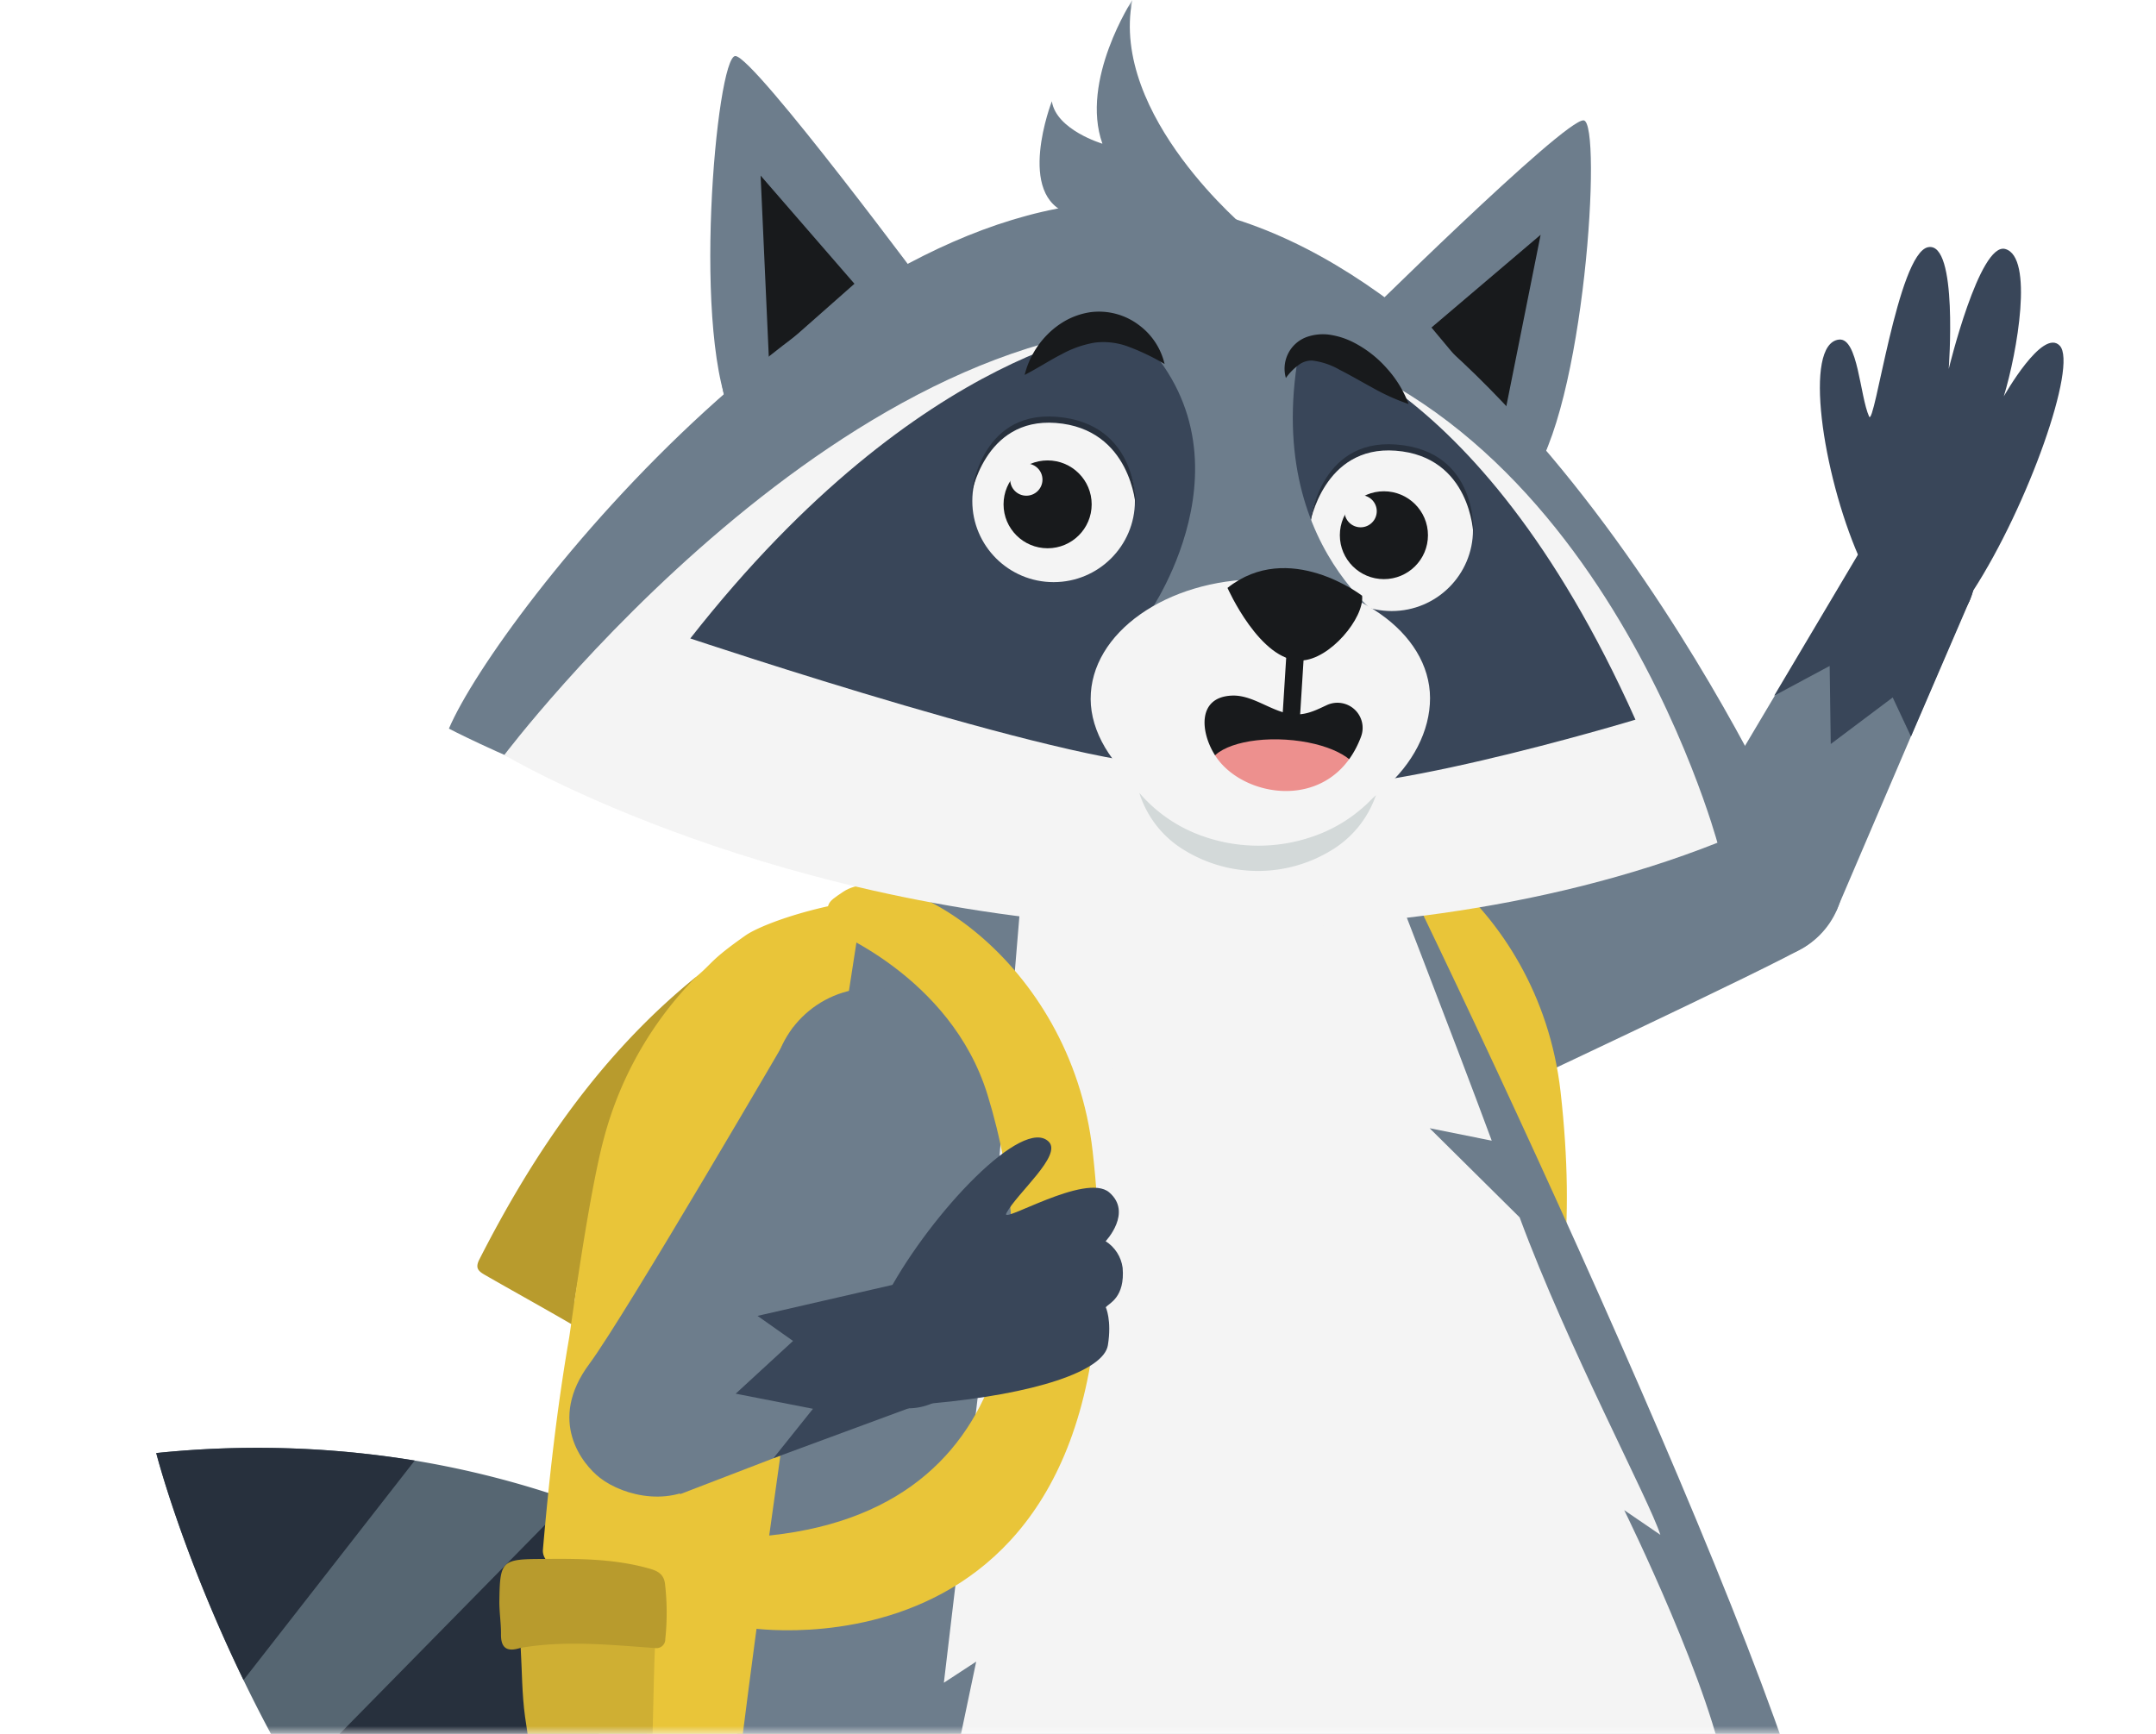 <svg xmlns="http://www.w3.org/2000/svg" width="138" height="111" fill="none"><mask id="a" width="138" height="111" x="0" y="0" maskUnits="userSpaceOnUse" style="mask-type:alpha"><path fill="#D9D9D9" d="M0 0h138v111H0z"/></mask><g mask="url(#a)"><path fill="#566672" d="M10 93.021s1.595 6.279 5.587 14.534a94.532 94.532 0 0 0 3.346 6.298 82.452 82.452 0 0 0 7.976 11.452 67.84 67.84 0 0 0 7.021 7.239 57.249 57.249 0 0 0 10.7 7.525 52.39 52.39 0 0 0 9.563 4.012 56.987 56.987 0 0 0 20.173 2.306 72.326 72.326 0 0 0 10.198-1.333 88.648 88.648 0 0 0-5.234-10.345 110.14 110.14 0 0 0-10.225-14.765 95.593 95.593 0 0 0-5.642-6.255 79.947 79.947 0 0 0-11.828-9.935 68.42 68.42 0 0 0-5.066-3.141 63.008 63.008 0 0 0-10.116-4.583h-.004a59.64 59.64 0 0 0-9.904-2.528A62.653 62.653 0 0 0 10 93.022Z"/><path fill="#27303D" d="M33.931 132.543a57.248 57.248 0 0 0 10.7 7.525l18.833-26.38a80.01 80.01 0 0 0-11.828-9.935l-17.705 28.79ZM18.934 113.853a82.384 82.384 0 0 0 7.977 11.451l19.66-24.692a63.045 63.045 0 0 0-10.117-4.583h-.004l-17.516 17.824ZM10 93.02s1.595 6.279 5.588 14.534l10.958-14.053A62.649 62.649 0 0 0 10 93.021Z"/><path fill="#6D7D8C" d="M89.312 59.151s17.466-6.182 21.086-7.684c4.159-1.726 6.312 1.099 6.895 2.404.78 1.75.789 5.076-1.751 6.727-1.666 1.083-21.086 10.176-21.086 10.176l-5.144-11.623Z"/><ellipse cx="6.372" cy="6.354" fill="#6D7D8C" rx="6.372" ry="6.354" transform="matrix(-1 0 0 1 98.212 58.629)"/><ellipse cx="5.249" cy="5.235" fill="#6D7D8C" rx="5.249" ry="5.235" transform="matrix(-1 0 0 1 118.007 50.934)"/><ellipse cx="3.841" cy="3.831" fill="#394659" rx="3.841" ry="3.831" transform="matrix(-1 0 0 1 126.41 33.034)"/><path fill="#6D7D8C" d="M108.413 53.267 119.2 35.11l6.851 3.3-8.518 19.905-9.12-5.048Z"/><path fill="#394659" d="m126.098 38.382-3.781 8.768-1.17-2.5-3.965 2.98-.07-4.998-3.55 1.905 5.63-9.483s5.037 1.542 6.906 3.328Z"/><ellipse cx="3.841" cy="3.831" fill="#394659" rx="3.841" ry="3.831" transform="matrix(-1 0 0 1 126.41 33.034)"/><path fill="#394659" d="M117.71 21.74c1.217-.136 1.333 3.602 1.925 4.922.347.77 1.836-10.452 3.776-10.837 1.939-.385 1.322 7.796 1.322 7.796s1.972-8.142 3.62-7.68c1.826.51.769 6.604-.095 9.434 0 0 2.488-4.424 3.586-3.24 1.141 1.229-2.002 10.197-5.563 15.705-1.44 2.225-6.094.573-7.31-2.217-2.311-5.303-3.569-13.628-1.261-13.884Z"/><path fill="#E9C539" d="M82.969 55.653S90.8 58.632 93.157 66.26c3.36 10.874 2.892 27.427-15.549 28.351 0 0-.783 4.884.155 5.773.026.024 26.053 4.232 22.125-30.493C98.48 57.438 87.3 51.001 83.92 53.28c-1.127.76-1.059.67-.951 2.374Z"/><path fill="#B89B2D" d="M44.572 62.523c-1.47 2.506-3.169 4.883-4.24 7.615a62.416 62.416 0 0 0-3.544 13.108c-.079.501.976 1.663.086 1.699-1.645-.972-4.172-2.367-5.827-3.321-.434-.25-.646-.444-.363-1 3.512-6.894 7.812-13.178 13.888-18.101Z"/><path fill="#E9C539" d="M75.474 64.68c.254.339.925 1.008 1.18 4.612a132.792 132.792 0 0 1-.937 17.79c-.576 4.188-1.362 8.335-2.224 12.471-1.205 5.788-1.608 11.696-2.592 17.517a24.786 24.786 0 0 1-2.09 6.713c-1.607 3.315-4.144 5.466-7.904 5.641-6.773.316-13.222-.781-18.7-5.166a15.693 15.693 0 0 1-4.67-5.882.937.937 0 0 1 .913-1.316h.014c1.86.084 2.738-.7 2.788-2.591.065-2.521.313-5.038.202-7.564a2.654 2.654 0 0 1 .207-1.331.904.904 0 0 1 .07-.113c.798-1.142.575-2.434.43-3.678-.106-.927-.94-1.16-1.715-1.237a35.384 35.384 0 0 0-3.994-.367c-.267.004-.548.039-.825.023a.93.93 0 0 1-.875-1.012c.394-4.54.901-9.068 1.68-13.561.09-.525 1.226-9.07 2.226-12.77a23.159 23.159 0 0 1 5.877-10.301.99.99 0 0 1 .076-.07c1.034-.867.839-1.006 3.103-2.599 2.265-1.592 18.97-6.932 27.76 4.79Z"/><path fill="#CFAF33" d="M41.92 105.501c-.117 2.8-.114 5.603-.25 8.405-.155 3.147-.936 3.935-4 3.433-.189-.03-.38-.05-.57-.075-2.53-1.805-3.11-4.557-3.494-7.365-.2-1.455-.192-2.939-.278-4.41 1.705-1.138 3.625-.666 5.446-.605 1.033.034 2.235-.245 3.147.617Z"/><path fill="#B89B2D" d="M41.92 105.503c-2.864-.203-5.728-.501-8.593-.012-.805.263-1.273.086-1.26-.874.008-.708-.113-1.417-.104-2.125.034-2.579.152-2.681 2.737-2.69 2.326-.024 4.646-.022 6.915.63.523.151.862.373.945.921.14 1.184.149 2.38.024 3.566a.567.567 0 0 1-.665.584Z"/><ellipse cx="14.297" cy="14.258" fill="#6D7D8C" rx="14.297" ry="14.258" transform="matrix(-1 0 0 1 85.28 35.946)"/><path fill="#6D7D8C" d="M56.727 49.057c.392-.06 27.618-3.926 27.618-3.926 4.636 8.205 29.212 60.016 31.962 73.869 5.198 26.19-16.823 30.761-31.229 32.796-16.249 2.295-37.588.264-38.988-25.945-.361-6.766 10.247-76.732 10.637-76.794Z"/><path fill="#F4F4F4" d="M62.2 114.578s-2.973 32.459 26.758 29.38c23.782-2.461 22.34-24.301 21.533-29.987-.801-5.64-6.441-17.117-6.528-17.293l2.312 1.578c-.691-2.185-5.937-12.016-9.007-20.323l-5.76-5.706 3.975.797c-2.43-6.564-7.102-18.589-7.102-18.589l-23.082 3.619-1.624 19.608 3.335-2.297-3.558 6.738-3.037 25.623 2.069-1.353-2.08 9.916 1.796-1.711Z"/><ellipse cx="11.848" cy="11.815" fill="#F4F4F4" rx="11.848" ry="11.815" transform="matrix(-1 0 0 1 88.994 46.384)"/><path fill="#E9C539" d="M53.015 59.465s7.833 2.98 10.19 10.608c3.36 10.874 2.892 27.427-15.549 28.35 0 0-.783 4.884.157 5.773.025.025 26.053 4.232 22.125-30.492-1.41-12.453-12.59-18.891-15.969-16.612-1.129.76-1.06.67-.954 2.373Z"/><path fill="#6D7D8C" d="M50.758 65.775S40.062 84.157 37.718 87.32c-2.695 3.633-.45 6.41.688 7.293 1.524 1.182 4.78 1.993 7.008-.078 1.463-1.36 15.48-20.941 15.48-20.941l-10.136-7.818Z"/><ellipse cx="6.409" cy="6.391" fill="#6D7D8C" rx="6.409" ry="6.391" transform="matrix(-1 0 0 1 62.265 63.256)"/><ellipse cx="3.864" cy="3.853" fill="#394659" rx="3.864" ry="3.853" transform="matrix(-1 0 0 1 62.585 81.976)"/><path fill="#6D7D8C" d="m43.531 95.653 17.324-6.659-4.064-6.467-16.392 3.36 3.132 9.766Z"/><path fill="#394659" d="m57.868 82.086-9.38 2.154 2.272 1.604-3.67 3.376 4.946.968-2.529 3.162 10.424-3.85s-.624-5.248-2.063-7.414Z"/><ellipse cx="3.864" cy="3.853" fill="#394659" rx="3.864" ry="3.853" transform="matrix(-1 0 0 1 61.987 82.453)"/><path fill="#394659" d="M67.133 73.096c.862.878-2.04 3.284-2.72 4.572-.398.751 5.079-2.628 6.586-1.334 1.508 1.294-.23 3.126-.23 3.126.596.378.994 1 1.088 1.698.16 1.895-.858 2.273-1.08 2.526 0 0 .395.833.136 2.434-.27 1.663-4.682 3.128-11.265 3.724-2.659.24-4.231-4.46-2.767-7.15 2.782-5.112 8.618-11.26 10.252-9.596Z"/><ellipse cx="7.54" cy="7.519" fill="#6D7D8C" rx="7.54" ry="7.519" transform="matrix(-1 0 0 1 99.348 18.93)"/><path fill="#6D7D8C" d="M86.51 21.1s13.649-13.528 14.858-13.394c1.21.134.063 18.623-3.499 23.11-3.56 4.488-11.36-9.716-11.36-9.716Z"/><path fill="#181A1C" d="m91.624 20.968 6.988-5.939-2.31 11.545-4.678-5.607Z"/><ellipse cx="7.54" cy="7.519" fill="#6D7D8C" rx="7.54" ry="7.519" transform="matrix(-1 0 0 1 61.217 16.035)"/><path fill="#6D7D8C" d="M59.727 19.067S48.287 3.635 47.072 3.586c-1.215-.049-2.888 18.4-.048 23.373 2.84 4.973 12.703-7.892 12.703-7.892Z"/><path fill="#181A1C" d="m54.691 18.166-6.006-6.925.531 11.76 5.475-4.835Z"/><path fill="#6D7D8C" d="M114.041 52.368S97.134 15.425 74.305 13.025c-20.125-2.117-42.473 26.342-45.572 33.62 0-.002 43.667 23.068 85.308 5.723Z"/><path fill="#F4F4F4" d="M109.928 53.95s-8.281-30.822-32.541-33.052C54.528 18.797 32.28 48.331 32.28 48.331s17.481 10.443 42.986 11.101c10.428.269 23.434-1.032 34.662-5.481Z"/><path fill="#394659" d="M72.292 20.91s-13.158.894-28.108 19.962c0 0 26.114 8.752 31.421 8.081 5.308-.67 5.705-25.487-3.313-28.043Z"/><path fill="#394659" d="M82.282 21.6s12.106 1.477 22.399 24.472c0 0-18.516 5.604-22.907 4.027-4.39-1.576-7.095-26.998.508-28.498Z"/><path fill="#6D7D8C" d="M79.908 14.748S71.03 7.428 72.476 0c0 0-3.357 5.136-1.913 9.2 0 0-2.952-.876-3.237-2.717 0 0-2.386 6.134 1.154 7.214s11.428 1.051 11.428 1.051Z"/><ellipse cx="5.204" cy="5.19" fill="#F4F4F4" rx="5.204" ry="5.19" transform="matrix(-1 0 0 1 94.282 28.738)"/><ellipse cx="2.82" cy="2.812" fill="#181A1C" rx="2.82" ry="2.812" transform="matrix(-1 0 0 1 91.4 31.451)"/><ellipse cx="1.033" cy="1.03" fill="#F4F4F4" rx="1.033" ry="1.03" transform="matrix(-1 0 0 1 88.123 31.697)"/><path fill="#27303D" d="M94.304 34.19s.38-5.33-4.946-5.734c-4.989-.378-5.517 5.093-5.517 5.093s.862-5.048 5.485-4.697c4.835.366 4.978 5.338 4.978 5.338Z"/><path fill="#D3D9D9" d="M88.089 50.847a9.547 9.547 0 0 1-3.533 2.508 10.667 10.667 0 0 1-8.136-.044 9.454 9.454 0 0 1-3.495-2.555 6.552 6.552 0 0 0 2.894 3.677 9.009 9.009 0 0 0 9.324.047 6.619 6.619 0 0 0 2.946-3.633Z"/><path fill="#6D7D8C" d="M73.56 39.227s7.752-11.047-1.94-18.825c0 0-.736-2.175 6.325-1.646 7.06.529 5.416 2.69 5.416 2.69-3.041 13.701 6.227 18.997 6.227 18.997L73.56 39.227Z"/><path fill="#F4F4F4" d="M69.81 44.743c.012 4.22 5.25 8.498 11.249 8.482 5.998-.015 10.485-4.32 10.474-8.539-.01-4.218-4.883-7.624-10.881-7.609-5.999.016-10.853 3.448-10.841 7.666Z"/><ellipse cx="6.331" cy="4.443" fill="#181A1C" rx="6.331" ry="4.443" transform="matrix(-.998 -.062 -.062 .998 88.581 42.885)"/><ellipse cx="4.787" cy="2.02" fill="#ED908E" rx="4.787" ry="2.02" transform="matrix(-.998 -.062 -.062 .998 87.078 47.648)"/><path fill="#F4F4F4" fill-rule="evenodd" d="M90.016 46.892c.186-3.013-3.482-5.692-8.194-5.983-4.712-.29-8.683 1.917-8.87 4.931-.187 3.014 3.481 5.692 8.193 5.983 4.712.29 8.684-1.917 8.87-4.93Zm-2.897.263c-1.861 4.966-7.731 3.957-9.409 1.098-.876-1.457-1.05-3.625 1.133-3.722.742-.033 1.436.284 2.129.602.608.278 1.216.557 1.857.598.738.047 1.348-.24 1.911-.505l.185-.086a1.616 1.616 0 0 1 1.773.274c.481.442.647 1.13.42 1.74Z" clip-rule="evenodd"/><path stroke="#181A1C" stroke-width="1.119" d="m82.917 41.618-.325 5.176"/><path fill="#181A1C" d="M87.186 38.138s-4.687-3.62-8.617-.502c0 0 2.085 4.718 4.701 4.65 1.858-.05 4.064-2.74 3.916-4.148Z"/><ellipse cx="5.204" cy="5.19" fill="#F4F4F4" rx="5.204" ry="5.19" transform="matrix(-1 0 0 1 72.643 26.887)"/><ellipse cx="2.82" cy="2.812" fill="#181A1C" rx="2.82" ry="2.812" transform="matrix(-1 0 0 1 69.875 29.475)"/><ellipse cx="1.033" cy="1.03" fill="#F4F4F4" rx="1.033" ry="1.03" transform="matrix(-1 0 0 1 66.726 29.674)"/><path fill="#27303D" d="M72.697 32.424s.237-5.34-5.089-5.743c-4.988-.379-5.455 5.097-5.455 5.097s.8-5.053 5.425-4.702c4.833.365 5.119 5.348 5.119 5.348Z"/><path fill="#181A1C" d="M74.543 23.304a4.318 4.318 0 0 0-1.622-2.478 4.236 4.236 0 0 0-3.127-.84 4.71 4.71 0 0 0-1.56.523 5.303 5.303 0 0 0-1.229.944 5.568 5.568 0 0 0-1.42 2.549c.883-.458 1.625-.95 2.366-1.324a6.74 6.74 0 0 1 2.108-.742 4.53 4.53 0 0 1 2.105.234c.826.304 1.623.684 2.379 1.134ZM82.306 24.198c.236-.335.528-.628.862-.867.24-.169.528-.256.822-.25.624.078 1.225.281 1.767.598.65.328 1.33.727 2.047 1.116.75.43 1.54.788 2.358 1.07a7.13 7.13 0 0 0-1.386-2.275 7.247 7.247 0 0 0-2.13-1.665 4.929 4.929 0 0 0-1.403-.474 3.09 3.09 0 0 0-1.66.145 2.158 2.158 0 0 0-1.277 2.602Z"/></g></svg>